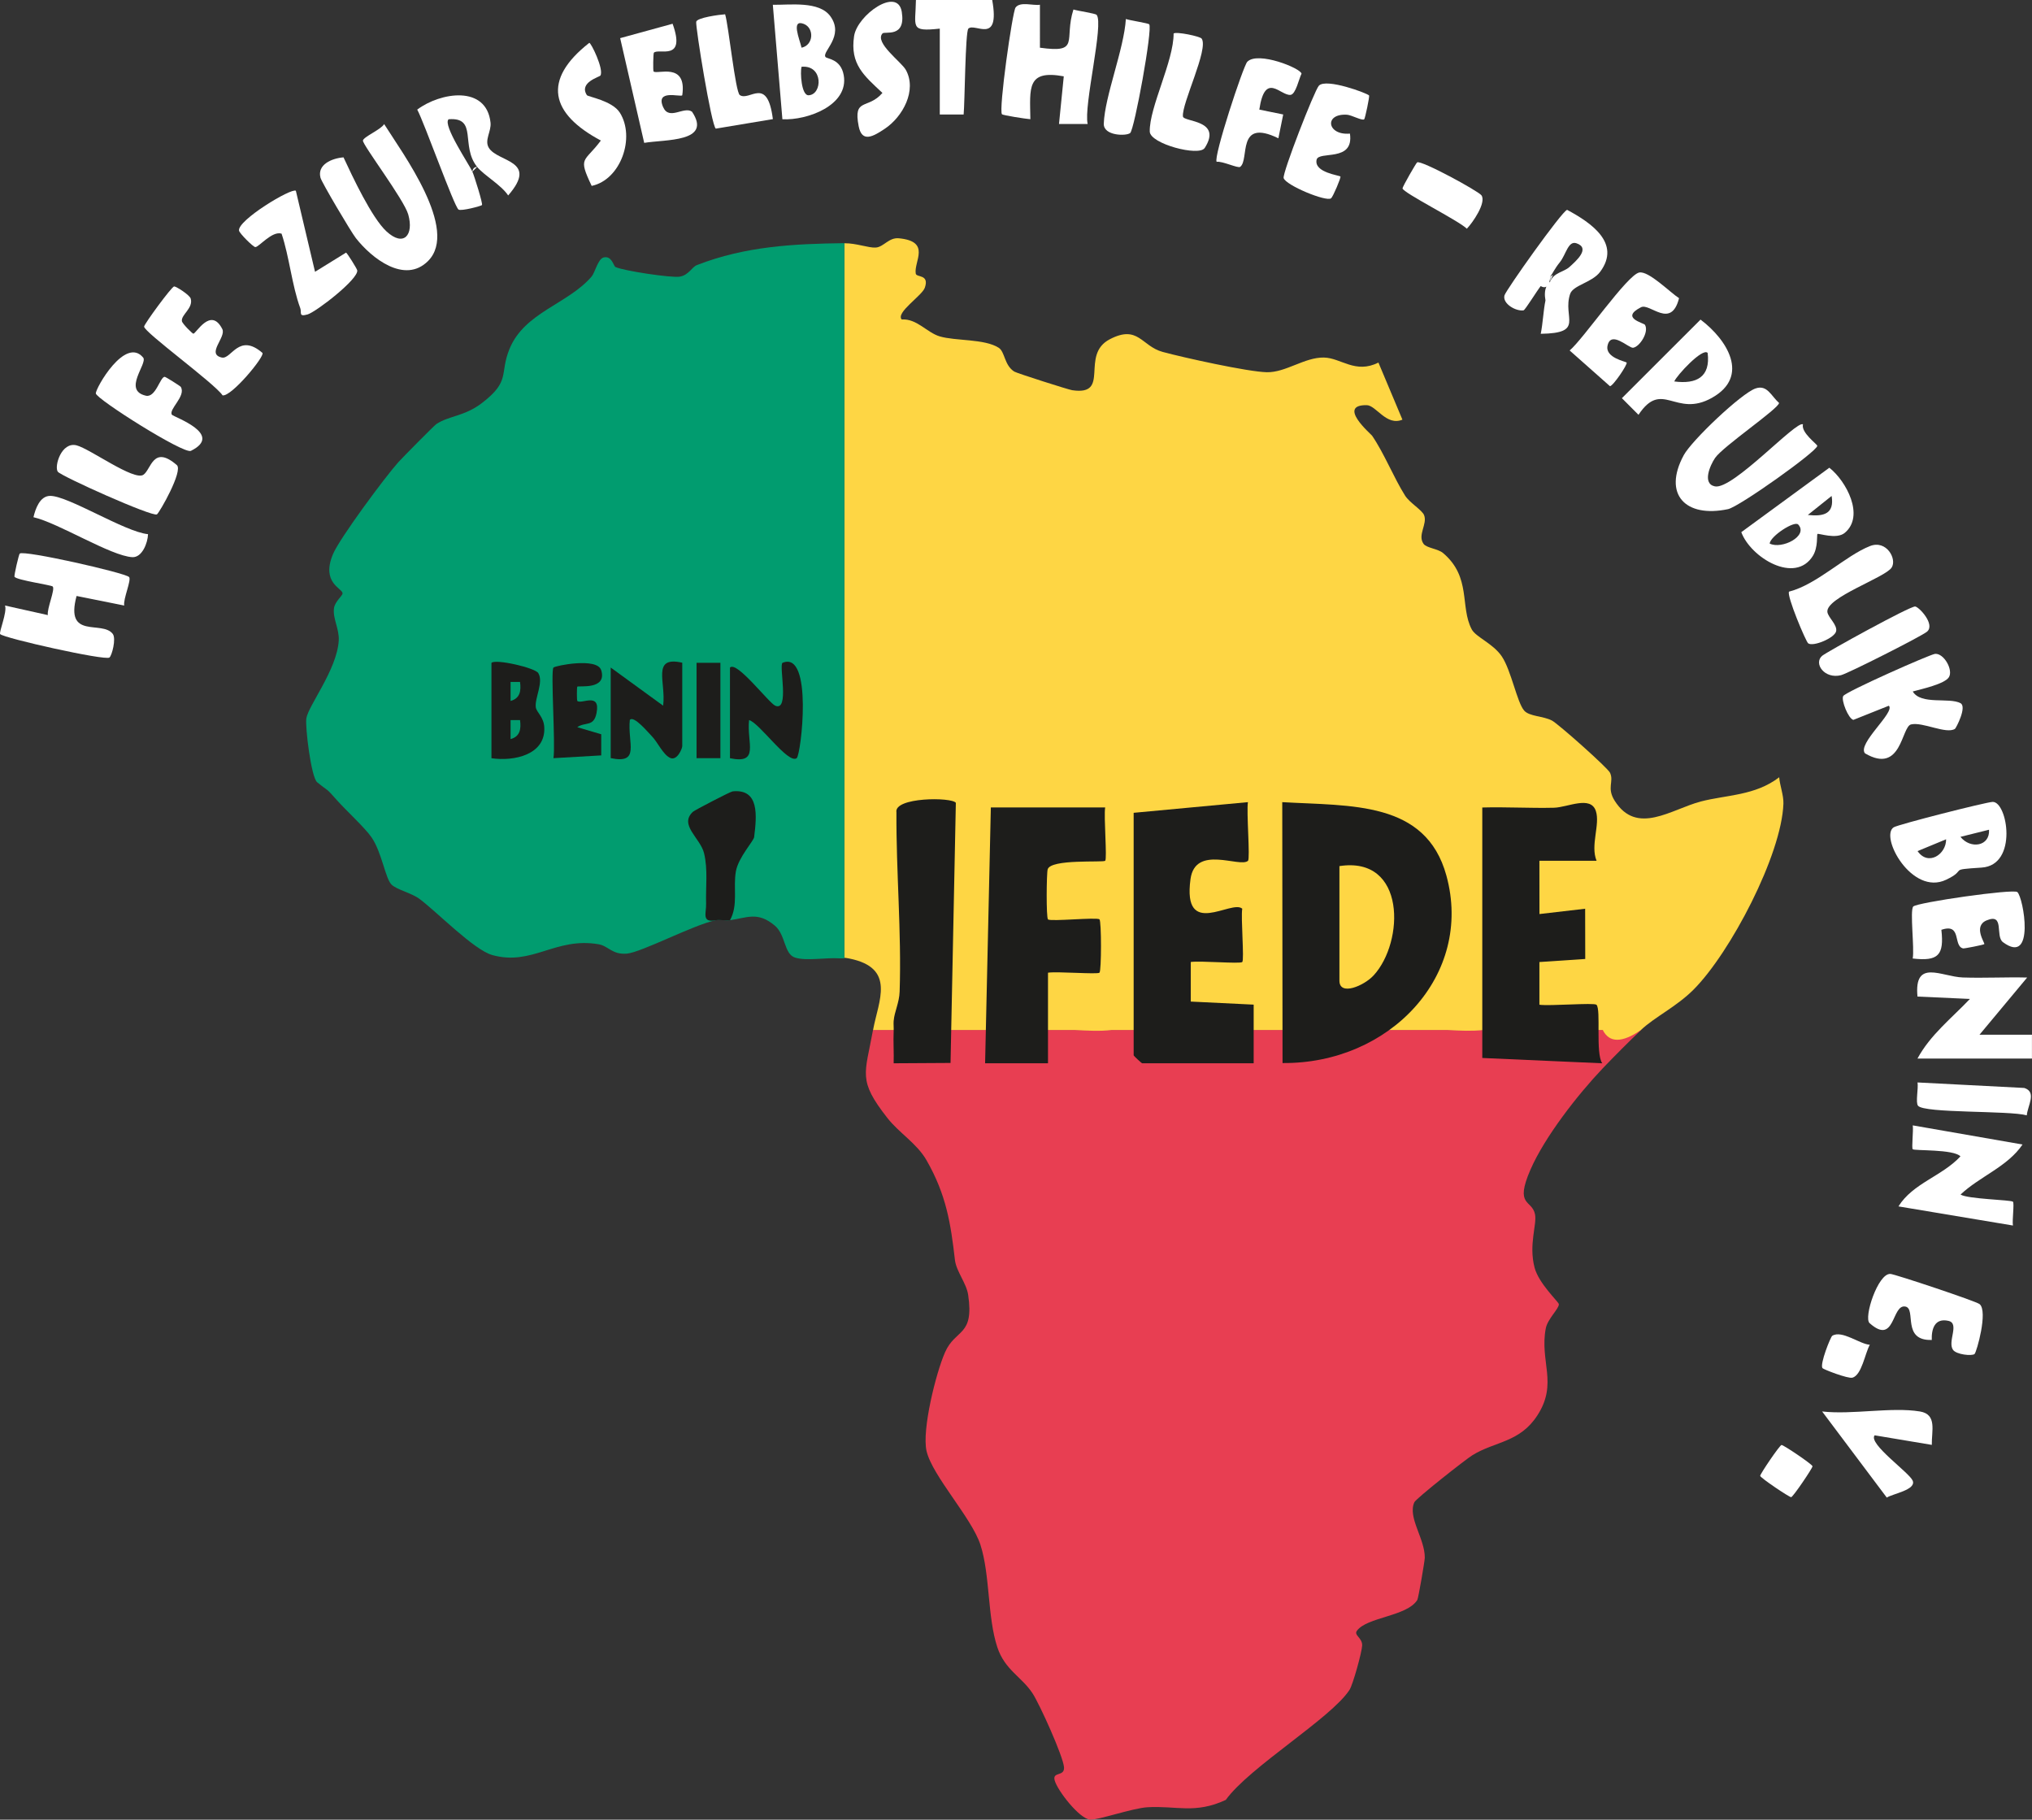 <?xml version="1.0" encoding="UTF-8"?>
<svg id="Ebene_2" data-name="Ebene 2" xmlns="http://www.w3.org/2000/svg" viewBox="0 0 425.13 380.68">
  <rect x="0" y="0" width="425.13" height="380.68" fill="#333333" stroke="none"/>
  <defs>
    <style>
      .cls-1 {
        fill: #e83e52;
      }

      .cls-2 {
        fill: #019c6f;
      }

      .cls-3 {
        fill: #1d1d1b;
      }

      .cls-4 {
        fill: #fed644;
      }

      .cls-5 {
        fill: #fff;
      }
    </style>
  </defs>
  <g id="Ebene_2-2" data-name="Ebene 2">
    <path class="cls-1" d="M335.32,215.47h-152.67c-1.68,9.3-3.24,10.45,3.02,18.43,2.44,3.12,6.13,5.28,8.16,8.8,4.18,7.28,5.08,13.3,5.96,20.89.28,2.39,2.4,4.83,2.77,7.31,1.28,8.73-2.65,7.03-4.84,12-1.89,4.27-4.88,16.25-3.87,20.65,1.2,5.21,9.47,14,11.28,19.64,2.03,6.31,1.44,15.09,3.53,21.42,1.56,4.73,5.09,6.18,7.35,9.61,1.48,2.25,6.42,13.16,6.6,15.49.15,2.04-2.48.83-1.95,2.76.59,2.14,5.17,8.02,7.41,8.2,1.62.13,8.91-2.41,11.99-2.59,6.04-.36,9.98,1.46,16.4-1.54,4.95-6.88,22.01-17.06,25.88-23.01.72-1.11,2.62-8,2.65-9.31.04-1.6-1.79-2.12-1.1-3.06,2.11-2.89,10.41-2.97,12.63-6.43.24-.38,1.56-8.17,1.57-8.83.06-3.99-3.63-8.44-2.18-11.63.36-.79,10.7-8.95,12.15-9.84,4.77-2.94,9.92-2.62,13.62-8.38,4.31-6.69.4-11.22,1.73-18.17.38-1.97,2.8-4.13,2.73-5.05-.03-.46-4.2-4.29-5.08-7.65-1.27-4.84.54-9.02.09-11.17-.65-3.1-4.31-1.58-.96-9.29,2.98-6.87,9.93-15.76,15.16-21.25,2.31-2.42,5.56-5.68,7.98-7.98h-7.98Z"/>
    <path class="cls-2" d="M176.66,51.87v-1c-10.54.13-20.69.63-30.84,4.58-1.11.43-1.7,2.11-3.63,2.43-1.7.28-11.74-1.22-13.42-2.02-.41-.19-.76-2.43-2.48-2-1.19.3-1.82,3.19-2.51,3.99-4.98,5.8-14.1,7.48-17.21,15.21-2.1,5.22.3,6.61-5.72,11.24-3.66,2.82-6.93,2.66-9.55,4.41-.47.31-7.07,7-7.97,7.99-2.74,3.05-12.29,15.93-13.67,19.24-2.53,6.06,2.03,7.13,2.01,8.2,0,.5-1.6,1.7-1.79,3.08-.31,2.16,1.14,4.34.99,6.8-.38,6.1-6.38,13.61-6.78,16.28-.27,1.77,1.01,12.32,2.27,13.35,2.6,2.13,1.64.93,4.14,3.76,1.82,2.06,5.88,5.78,7.24,7.77,2.14,3.14,2.86,8.47,4.13,9.83,1.02,1.09,4.25,1.8,5.92,3.06,3.81,2.87,11.37,10.66,15.21,11.73,8.37,2.33,13.19-3.81,22.23-2.26,2.06.35,2.85,2.22,5.92,1.96,3.07-.27,13.82-5.97,18.57-6.99.86-.18,2.05.13,2.99,0,3.59-.5,5.79-1.88,9.37,1.11,2.34,1.95,1.92,5.96,4.26,6.71,2.37.76,6.54-.05,9.32.16.32.02.66,0,1-.02V51.87Z"/>
    <path class="cls-4" d="M372.23,162.61c-5.03,3.87-11.06,3.67-16.38,5.06-6.23,1.64-13.39,7.19-18.03-.15-1.72-2.72-.11-4-.97-5.85-.49-1.05-10.79-10.19-12.12-10.91-1.85-1-4.76-.84-5.86-2.12-1.49-1.74-2.7-8.39-4.66-11.31-1.82-2.71-5.46-4.06-6.3-5.67-2.5-4.74-.03-10.91-5.99-15.96-1.07-.91-3.47-1.05-4.09-1.93-1.32-1.86.87-4.14.11-6.01-.44-1.08-3.03-2.58-3.97-4.07-2.41-3.83-4.35-8.81-6.91-12.55-.24-.34-7.41-6.46-1.12-6.38,1.97.03,4.13,4.45,7.47,3.03l-5.02-11.94c-4.84,2.43-7.83-.98-11.4-1.05-4.04-.08-7.98,3.15-11.95,3.07-3.94-.08-17.43-3.06-21.8-4.25-4.43-1.21-5.1-5.75-11.05-2.65-6.34,3.3.33,11.89-7.88,10.66-.76-.11-11.59-3.56-12.12-3.9-2.11-1.36-1.91-4.12-3.25-4.98-2.96-1.9-9.01-1.39-12.34-2.38-2.69-.8-4.76-3.74-7.95-3.54-1.29-1.44,4.26-4.96,4.84-6.64,1-2.88-1.75-2.09-1.9-2.95-.44-2.51,3.29-6.73-3.52-7.39-2.12-.21-3.19,1.83-4.85,1.94-1.51.1-4.08-.93-6.54-.9v149.61l.05-.15.94.17c9.88,1.98,6.09,8.88,4.99,14.96h42.19c2.61.13,5.26.29,7.72,0h70.28c2.62.15,5.21.26,7.53,0h24.95c1.37,2.72,4.03,2.72,7.98,0,2.88-2.73,7.42-4.85,11.02-8.46,7.68-7.7,18.42-28.18,18.79-38.88.06-1.79-.73-3.73-.88-5.52Z"/>
    <path class="cls-3" d="M138.74,147.63l-10.97-7.98v18.95c6.29,1.31,3.48-3.2,4-7.98.81-1.07,3.97,2.77,4.58,3.37,1.2,1.18,2.39,3.96,3.92,4.59,1.43.58,2.47-2.01,2.47-2.48v-17.46c-6.51-1.48-3.35,4.16-4,8.97Z"/>
    <path class="cls-3" d="M163.7,138.67c-.74.73,1.51,10.22-1.49,8.97-1.35-.56-8.12-9.52-9.49-7.97v18.95c6.3,1.31,3.47-3.21,4-7.98,2.2.61,8.17,9.28,9.96,7.97.92-.67,3.5-22.68-2.98-19.94Z"/>
    <path class="cls-3" d="M112.63,140.82c-.7-1.13-8.94-3.01-9.81-2.15v19.95c4.73.7,11.39-.72,11.05-6.51-.12-2.13-1.61-3.09-1.77-4.13-.28-1.86,1.68-5.29.52-7.16ZM106.82,154.62v-3.98s1.98,0,1.98,0c.26,1.86,0,3.45-1.98,3.98ZM106.82,146.64v-3.98s1.98,0,1.98,0c.26,1.86,0,3.45-1.98,3.98Z"/>
    <path class="cls-3" d="M125.76,140.17c-.85-2.67-9.63-.91-9.97-.51-.61.72.46,16.28,0,18.95l10-.58v-4.42s-5.01-1.48-5.01-1.48c1.66-1.18,3.45.02,4.03-2.98.86-4.46-3.21-1.72-4.03-2.52-.11-.1-.11-2.88,0-2.98.25-.25,6.33.74,4.99-3.49Z"/>
    <rect class="cls-3" x="145.73" y="138.66" width="4.99" height="19.95"/>
    <path class="cls-3" d="M153.24,165.57c-.46.05-7.92,3.93-8.26,4.25-2.98,2.76,1.53,5.46,2.32,8.67.84,3.46.32,7.08.43,10.59.06,1.92-1.01,4,2,3.44.86-.18,2.05.13,2.99,0,1.77-3.2.63-6.77,1.24-10.23.51-2.91,3.72-6.35,3.82-7.17.55-4.47,1.13-10.17-4.54-9.56Z"/>
    <g>
      <path class="cls-5" d="M380.21,93.27c0-.34-3.43-2.74-3-4.49-1.32-.95-14.67,13.73-18.42,12.97-2.71-.55-1.01-4.41.03-5.94,1.63-2.41,13.4-10.38,13.39-11.52-1.67-1.46-2.46-3.86-4.91-3.03-2.96,1-13.38,10.89-15.04,13.98-4.4,8.15.33,13.16,9.28,11.27,2.35-.5,18.64-12.09,18.67-13.24Z"/>
      <path class="cls-5" d="M75.93,29.41c-.08.9,8.59,12.32,9.48,15.45,1.22,4.3-.93,6.9-4.56,3.54-3.07-2.84-7.09-11.41-8.98-15.48-2.43.19-5.54,1.5-4.82,4.26.26.99,6.4,11.36,7.4,12.63,3.29,4.2,10.23,9.7,15.12,4.78,6.51-6.55-5.32-22.48-9.2-28.63-.66,1.16-4.38,2.68-4.44,3.46Z"/>
      <path class="cls-5" d="M215.57,24.94c-.09-6.55-.8-10.4,6.99-8.97l-1,9.97h6c-.9-3.71,3.44-21.03,1.87-22.83-.27-.31-3.86-.81-4.85-1.12-2.04,6.39,1.56,9.19-7.01,7.99V.99c-1.37.25-4.12-.75-5.1.59-.66.91-3.58,21.47-2.84,22.32.2.23,4.91.96,5.94,1.04Z"/>
      <path class="cls-5" d="M26.99,120.71c-.78-.87-21.98-5.67-22.86-4.9-.19.16-1.24,4.66-1.09,4.86.52.71,7.71,1.72,7.99,2.03.55.61-1.24,4.62-1.02,5.98l-8.96-2c.5,1.36-1.33,5.64-1.01,5.98.8.85,21.89,5.58,22.85,4.9.52-.37,1.46-3.96.7-4.95-2.25-2.92-10.04,1.29-7.57-7.93l9.97,2c-.26-1.36,1.57-5.36,1.01-5.99Z"/>
      <path class="cls-5" d="M414.15,216.46l9.97-11.96c-4.47-.11-8.98.14-13.46-.01-4.48-.16-10.24-3.99-9.49,3.99l10.97.5c-3.82,4.02-8.3,7.52-10.97,12.47h23.95v-4.99s-10.98,0-10.98,0Z"/>
      <path class="cls-5" d="M423.13,239.43l-22.95-4c.17,1.1-.28,4.73,0,4.99.36.35,8.52-.04,9.98,1.49-3.8,4.13-9.96,5.62-12.97,10.47l23.95,4c-.18-1.12.32-4.66,0-4.98-.39-.39-9.51-.55-10.96-1.5,4.03-3.8,9.83-5.82,12.97-10.47Z"/>
      <path class="cls-5" d="M385.64,145.6c-.5.85,1.08,4.78,2.12,5l7.42-2.96c1.4,1.33-6.68,7.96-4.99,9.96,7.67,4.5,7.6-5.57,9.64-6.05,2.44-.57,7.35,2.1,9.18.93.23-.15,2.56-4.61,1.17-5.37-2.35-1.28-8.27.43-10-2.45,1.81-.5,6.65-1.55,7.56-2.98.96-1.52-1.05-5.06-2.89-4.89-1.05.1-18.67,7.91-19.21,8.82Z"/>
      <path class="cls-5" d="M407.15,184.05c4.68-2.22.07-2.07,7.44-2.55,7.69-.5,5.4-13.9,2.28-13.74-1.47.07-19.8,4.73-20.69,5.32-2.94,1.96,3.82,14.37,10.97,10.97ZM416.14,173.58c.22,3.5-3.9,4.1-5.98,1.49l5.98-1.49ZM407.16,175.58c.04,3.15-3.76,5.68-5.97,2.47l5.97-2.47Z"/>
      <path class="cls-5" d="M172.71,11.92c-.81-1.11,4.02-4.33,1.03-8.5-2.35-3.27-8.49-2.36-12.05-2.42l2,23.95c5.18.27,13.97-2.92,12.83-9.23-.62-3.44-3.5-3.37-3.81-3.8ZM168.17,5c2.24.88,2.04,4.46-.47,4.98-.42-1.81-2.26-6.04.47-4.98ZM169.18,19.93c-1.53.07-1.79-4.82-1.49-5.96,4.59-.44,4.4,5.83,1.49,5.96Z"/>
      <path class="cls-5" d="M93.85,24.95c6.19-.49,2.41,5.54,5.98,9.97,1.39,1.73,5.04,3.77,6.49,5.97,6.46-7.43-2.2-6.91-4.05-9.97-.97-1.59.55-3.44.36-5.25-.85-7.94-10.5-6.37-15.34-2.74,1.45,2.64,7.71,20.25,8.64,20.91.54.38,4.76-.74,4.91-.94.21-.29-1.58-6-2-6.97-.63-1.45-6.29-9.79-4.99-10.97Z"/>
      <path class="cls-5" d="M379.29,116.28c1.1-1.77.8-4.38.94-4.57.17-.23,3.97,1.22,5.72-.23,4.25-3.53.31-10.86-3.22-13.63l-18.42,13.48c1.97,5.32,11.26,10.97,14.99,4.94ZM383.21,103.75c.6,3.71-1.58,4.35-4.98,3.98l4.98-3.98ZM370.24,113.71c.18-1.58,5.19-4.83,5.98-3.98,2.2,2.38-3.44,5.27-5.98,3.98Z"/>
      <path class="cls-5" d="M318.77,64.91c.31-.05,2.8-4.09,3.57-5.06.48.28.88.31,1.19.11-.34.77-.4,1.73-.19,2.89-.44,2.1-.54,4.78-.99,6.98,9.29-.12,4.52-3.39,6.14-8.32.62-1.88,4.61-2.37,6.3-4.66,4.45-6-1.99-10.3-6.92-12.95-1.08.26-12.83,16.83-13.11,17.9-.45,1.73,2.4,3.38,4.02,3.12ZM324.34,57.86c.54-.7.92-1.66,2-2.99,1.31-1.63,1.74-4.57,3.48-3.98,3.01,1.03-.07,3.71-1.48,4.98-1.13,1.02-3.26,1.16-3.99,2.99-.08.07-.16.16-.23.24.11-.33.18-.74.23-1.23Z"/>
      <path class="cls-5" d="M72.38,52.86l-6.47,4-4.01-16.95c-.91-.67-12.28,6.2-11.89,8.34.1.58,2.97,3.44,3.41,3.44.77,0,3.5-3.45,5.49-2.81,1.64,4.89,2.16,10.83,3.91,15.58.34.93-.42,1.88,1.53,1.32,1.75-.5,10.7-7.4,10.39-9.23-.05-.32-2.14-3.7-2.36-3.71Z"/>
      <path class="cls-5" d="M46.46,74.81c-3.43-.71.92-4.26.05-5.97-2.41-4.76-5.49.98-6.06.97-.18,0-2.29-2.07-2.39-2.62-.23-1.33,2.42-2.71,1.84-4.72-.22-.78-3.08-2.58-3.47-2.55-.52.04-6.28,7.89-6.28,8.41,0,1.16,14.74,11.88,16.42,14.38,1.84.32,8.87-8.17,8.34-8.88-4.93-4.28-6.51,1.37-8.47.97Z"/>
      <path class="cls-5" d="M400.18,200.52c5.37.63,6.58-.72,5.99-6,4.35-1.48,2.38,3.43,4.56,3.89.22.05,4.27-.74,4.42-.9.19-.19-2.43-3.76.5-4.97,3.82-1.58,1.73,3.31,3.4,4.56,6.82,5.06,4.3-9.37,3.01-10.48-.83-.72-21.07,2.19-21.78,3.03-.73.86.29,8.83-.11,10.87Z"/>
      <path class="cls-5" d="M268.56,37.25c.42,1.5,8.94,5.04,9.93,4.23.41-.34,2.11-4.36,1.95-4.55-.21-.27-5.53-.82-4.99-3.49.4-1.98,7.87.61,6.98-5.49-4.77.43-5.5-4.23-.63-3.95.98.06,3.23,1.33,3.62.95.18-.18,1.16-4.77,1.01-4.98-.33-.45-8.99-3.68-10.5-2.04-.95,1.03-7.66,18.29-7.37,19.33Z"/>
      <path class="cls-5" d="M144.77,23.36c-1.7-1.19-4.76,1.91-6.02-.93-1.7-3.83,3.59-2.07,3.99-2.49,1.04-7.06-5.29-4.29-6-4.99-.14-.14-.07-3.78.06-3.92.98-1.04,6.8,1.96,3.92-6.06l-10.97,3.01,5.03,21.91c4.31-.75,14.33-.08,9.99-6.54Z"/>
      <path class="cls-5" d="M358.19,83.21c7.99-4.49,3.15-12.17-2.41-16.35l-16.45,16.44,3.47,3.48c4.98-7.49,7.72.74,15.38-3.56ZM350.29,79.8c.47-1.22,5.94-7.14,6.98-5.97.63,5.07-2.36,6.58-6.98,5.97Z"/>
      <path class="cls-5" d="M395.49,266.51c-2.57-.16-5.63,9.14-4.34,10.29,5.42,4.83,4.57-4.09,7.52-3.46,2.29.49-.84,7.19,5.49,6.98-.08-2.26.59-4.66,3.5-3.99,2.37.55-.24,4.3.93,6.04.69,1.02,3.98,1.35,4.52.89.42-.35,2.87-8.97,1.05-10.44-.77-.62-17.69-6.26-18.67-6.32Z"/>
      <path class="cls-5" d="M340.31,75.84c-.17-.22-4.5-.98-3.99-3.5.69-3.35,4.46.55,5.36.41,1.39-.21,3.35-3.3,2.48-4.79-.25-.43-5.27-1.41-.84-3.68,1.86-.96,6.29,4.7,7.97-1.9-1.84-1.16-6.35-5.76-8.33-5.37-2.51.49-11.73,13.95-14.56,16.31l8.43,7.47c.63.01,3.76-4.59,3.49-4.95Z"/>
      <path class="cls-5" d="M401.68,295.28c-5.98-.98-14.19.72-20.46,0l13.53,18.02c1.15-.79,6.22-1.61,5.42-3.54-.71-1.71-9.38-7.74-7.96-9.49l11.96,2c-.07-2.89,1.16-6.39-2.49-6.99Z"/>
      <path class="cls-5" d="M189.51,14.61c-.94-1.68-6.63-5.72-4.87-7.62.47-.51,4.91,1.03,4.03-4.49-.86-5.4-9.32.65-9.98,5.05-.88,5.9,2.07,8.26,5.93,11.89-3.03,3.55-6.16.89-4.97,6.97.68,3.5,3.02,2.17,5.49.51,3.71-2.48,6.77-8.02,4.36-12.33Z"/>
      <path class="cls-5" d="M129.66,23.54c-1.58-2.48-6.66-3.3-6.87-3.63-1.74-2.67,2.63-3.79,2.83-4.11.78-1.28-2.01-6.98-2.34-6.83-9.89,7.75-8.14,14.81,2.43,20.43-3.46,4.66-4.87,3.29-1.92,9.49,6.11-1.29,9.18-10.17,5.87-15.36Z"/>
      <path class="cls-5" d="M207.6,0h-15.97c-.09,5.72-1.35,6.67,4.99,5.99v17.96h4.99c.24-2.28.34-17.33.99-17.96,1.34-1.31,6.69,3.55,4.99-5.98Z"/>
      <path class="cls-5" d="M35.97,86.77c-.77-1.12,3.02-3.91,1.85-5.84-.1-.17-3.16-2.1-3.36-2.1-.96,0-1.87,4.43-3.95,3.95-4.91-1.13.37-6.68-.54-7.95-3.75-4.59-10.01,6.44-9.92,7.48.1,1.17,18.4,12.75,19.89,12.01,7.04-3.49-3.65-7.09-3.97-7.56Z"/>
      <path class="cls-5" d="M263.47,22.93c1.2-8.07,4.4-2.88,6.52-3.08,1.11-.1,1.77-3.39,2.31-4.43-.11-1.13-9.16-4.78-11.35-2.49-.85.89-7.16,20.06-6.4,20.92,1.2-.18,4.44,1.4,4.91,1.06,2.03-1.48-.86-10.29,8-5.98l1.01-4.98-5-1.02Z"/>
      <path class="cls-5" d="M29.99,99.33c-1.98,1.31-11.17-5.44-13.96-6.16-3.19-.82-4.72,4.41-3.94,5.51.66.92,19.76,9.5,20.74,8.93.49-.29,5.55-9.12,4.16-10.32-5-4.31-5.35.95-7,2.04Z"/>
      <path class="cls-5" d="M384.15,132.07c.3-1.37-1.71-2.91-1.83-4.06-.31-3.03,12.09-7.17,13.45-9.28,1.15-1.79-1.09-5.84-4.52-4.5-5.15,2.02-11.11,8.05-16.95,9.54-.56.78,3.53,10.49,4.01,10.82,1.05.75,5.53-1.12,5.84-2.53Z"/>
      <path class="cls-5" d="M161.7,24.93c-1.16-9.18-4.87-3.66-6.92-5.04-.93-.63-2.33-14.46-3.07-16.9-1.15.07-5.93.7-6.05,1.58-.15,1.13,3.17,21.69,4.1,22.34l11.94-1.99Z"/>
      <path class="cls-5" d="M252.04,30.97c3.81-5.95-4.42-5.41-4.55-6.61-.29-2.68,5.43-14.12,3.92-16.28-.34-.49-5.35-1.52-5.87-1.07.04,5.74-5.11,15.5-4.99,20.51.06,2.58,10.32,5.26,11.48,3.45Z"/>
      <path class="cls-5" d="M7,108.2c5.19,1.18,16.18,8.11,20.68,8.36,2.05.11,3.24-2.99,3.29-4.81-4.86-.47-16.75-8.07-20.5-8.01-2.14.03-3.06,2.72-3.47,4.46Z"/>
      <path class="cls-5" d="M385.22,141.23c1.51-.39,16.76-8.1,17.94-9.08,1.8-1.5-1.68-5.21-2.48-5.27-1.1-.08-18.57,9.55-19.46,10.32-1.84,1.58.48,4.94,4,4.04Z"/>
      <path class="cls-5" d="M423.48,227.6l-22.3-1.15c.21,1.25-.45,4.21.11,4.88,1.32,1.6,19.11.97,22.75,2,.15-1.98,2.18-4.9-.56-5.74Z"/>
      <path class="cls-5" d="M240.43,5.08c-.21-.23-3.93-.79-4.88-1.1-.39,6.31-4.42,16.15-4.62,21.89-.09,2.57,4.71,2.63,5.52,1.96.89-.74,4.75-21.89,3.98-22.75Z"/>
      <path class="cls-5" d="M296.49,33.97c-.25.18-3.08,5.13-3.06,5.44.06.9,11.86,6.8,13.46,8.44,1.27-1.33,4.08-5.42,3.07-6.97-.56-.86-12.68-7.46-13.47-6.91Z"/>
      <path class="cls-5" d="M372.73,302.29c-.39.03-4.48,6.07-4.47,6.46.01.39,6.09,4.49,6.48,4.46.39-.03,4.48-6.07,4.47-6.46,0-.39-6.09-4.49-6.48-4.46Z"/>
      <path class="cls-5" d="M387.55,288.22c1.98-.56,2.63-5.1,3.65-6.89-2.14-.14-5.85-3.14-7.86-1.88-.35.22-2.64,5.95-2.05,6.76.19.27,5.36,2.26,6.25,2Z"/>
      <path class="cls-5" d="M324.93,57.52c-.18.11-.38.23-.59.34v1c.13-.45.33-.91.59-1.33Z"/>
      <path class="cls-5" d="M98.83,35.91l1-1c-.6.03-.93.38-1,1Z"/>
    </g>
    <path class="cls-3" d="M186.98,213.52c.14-1.83,1.17-3.77,1.24-6.08.41-12.53-.74-25-.67-37.49-.58-3.21,11.61-3.22,12.43-2l-1.11,54.42-11.9.07c.07-2.22-.1-4.48,0-6.7.04-.74-.06-1.49,0-2.23Z"/>
    <path class="cls-3" d="M268.33,222.39l-.06-54.58c14.39.84,30.03-.31,34.34,15.36,5.72,20.82-11.82,39.42-34.28,39.22ZM280.23,181.19v23.97c0,3.26,5.13,1.1,7.17-1.12,6.42-6.98,6.83-25-7.17-22.85Z"/>
    <path class="cls-3" d="M237.19,170.04l23.9-2.23c-.34,1.98.5,11.81.01,12.27-1.65,1.54-11.04-3.48-12.03,3.85-1.7,12.61,8.62,4.16,10.83,6.17-.32,1.88.46,10.74,0,11.16s-8.87-.31-10.77-.01v8.28s13.16.64,13.16.64v12.27h-23.32c-.13,0-1.79-1.55-1.79-1.67v-50.73Z"/>
    <path class="cls-3" d="M335.22,222.44l-25.1-1.11v-52.4c4.97-.14,10.01.17,14.99.05,2.88-.07,7.67-2.62,8.77.68.94,2.82-1.19,7.18.15,10.41h-11.96s.01,11.15.01,11.15l9.56-1.11.02,10.51-9.59.64v8.93c2.04.32,11.46-.47,11.94.01.99.97-.25,10.14,1.21,12.25Z"/>
    <path class="cls-3" d="M231.22,168.93c-.32,1.87.45,10.76,0,11.15s-11.39-.43-12.03,1.79c-.24.82-.33,10.1.07,10.47.53.49,10.25-.5,10.77-.01.42.39.42,10.77,0,11.16s-8.87-.3-10.77,0v18.95h-13.16s1.2-53.52,1.2-53.52h23.91Z"/>
  </g>
</svg>